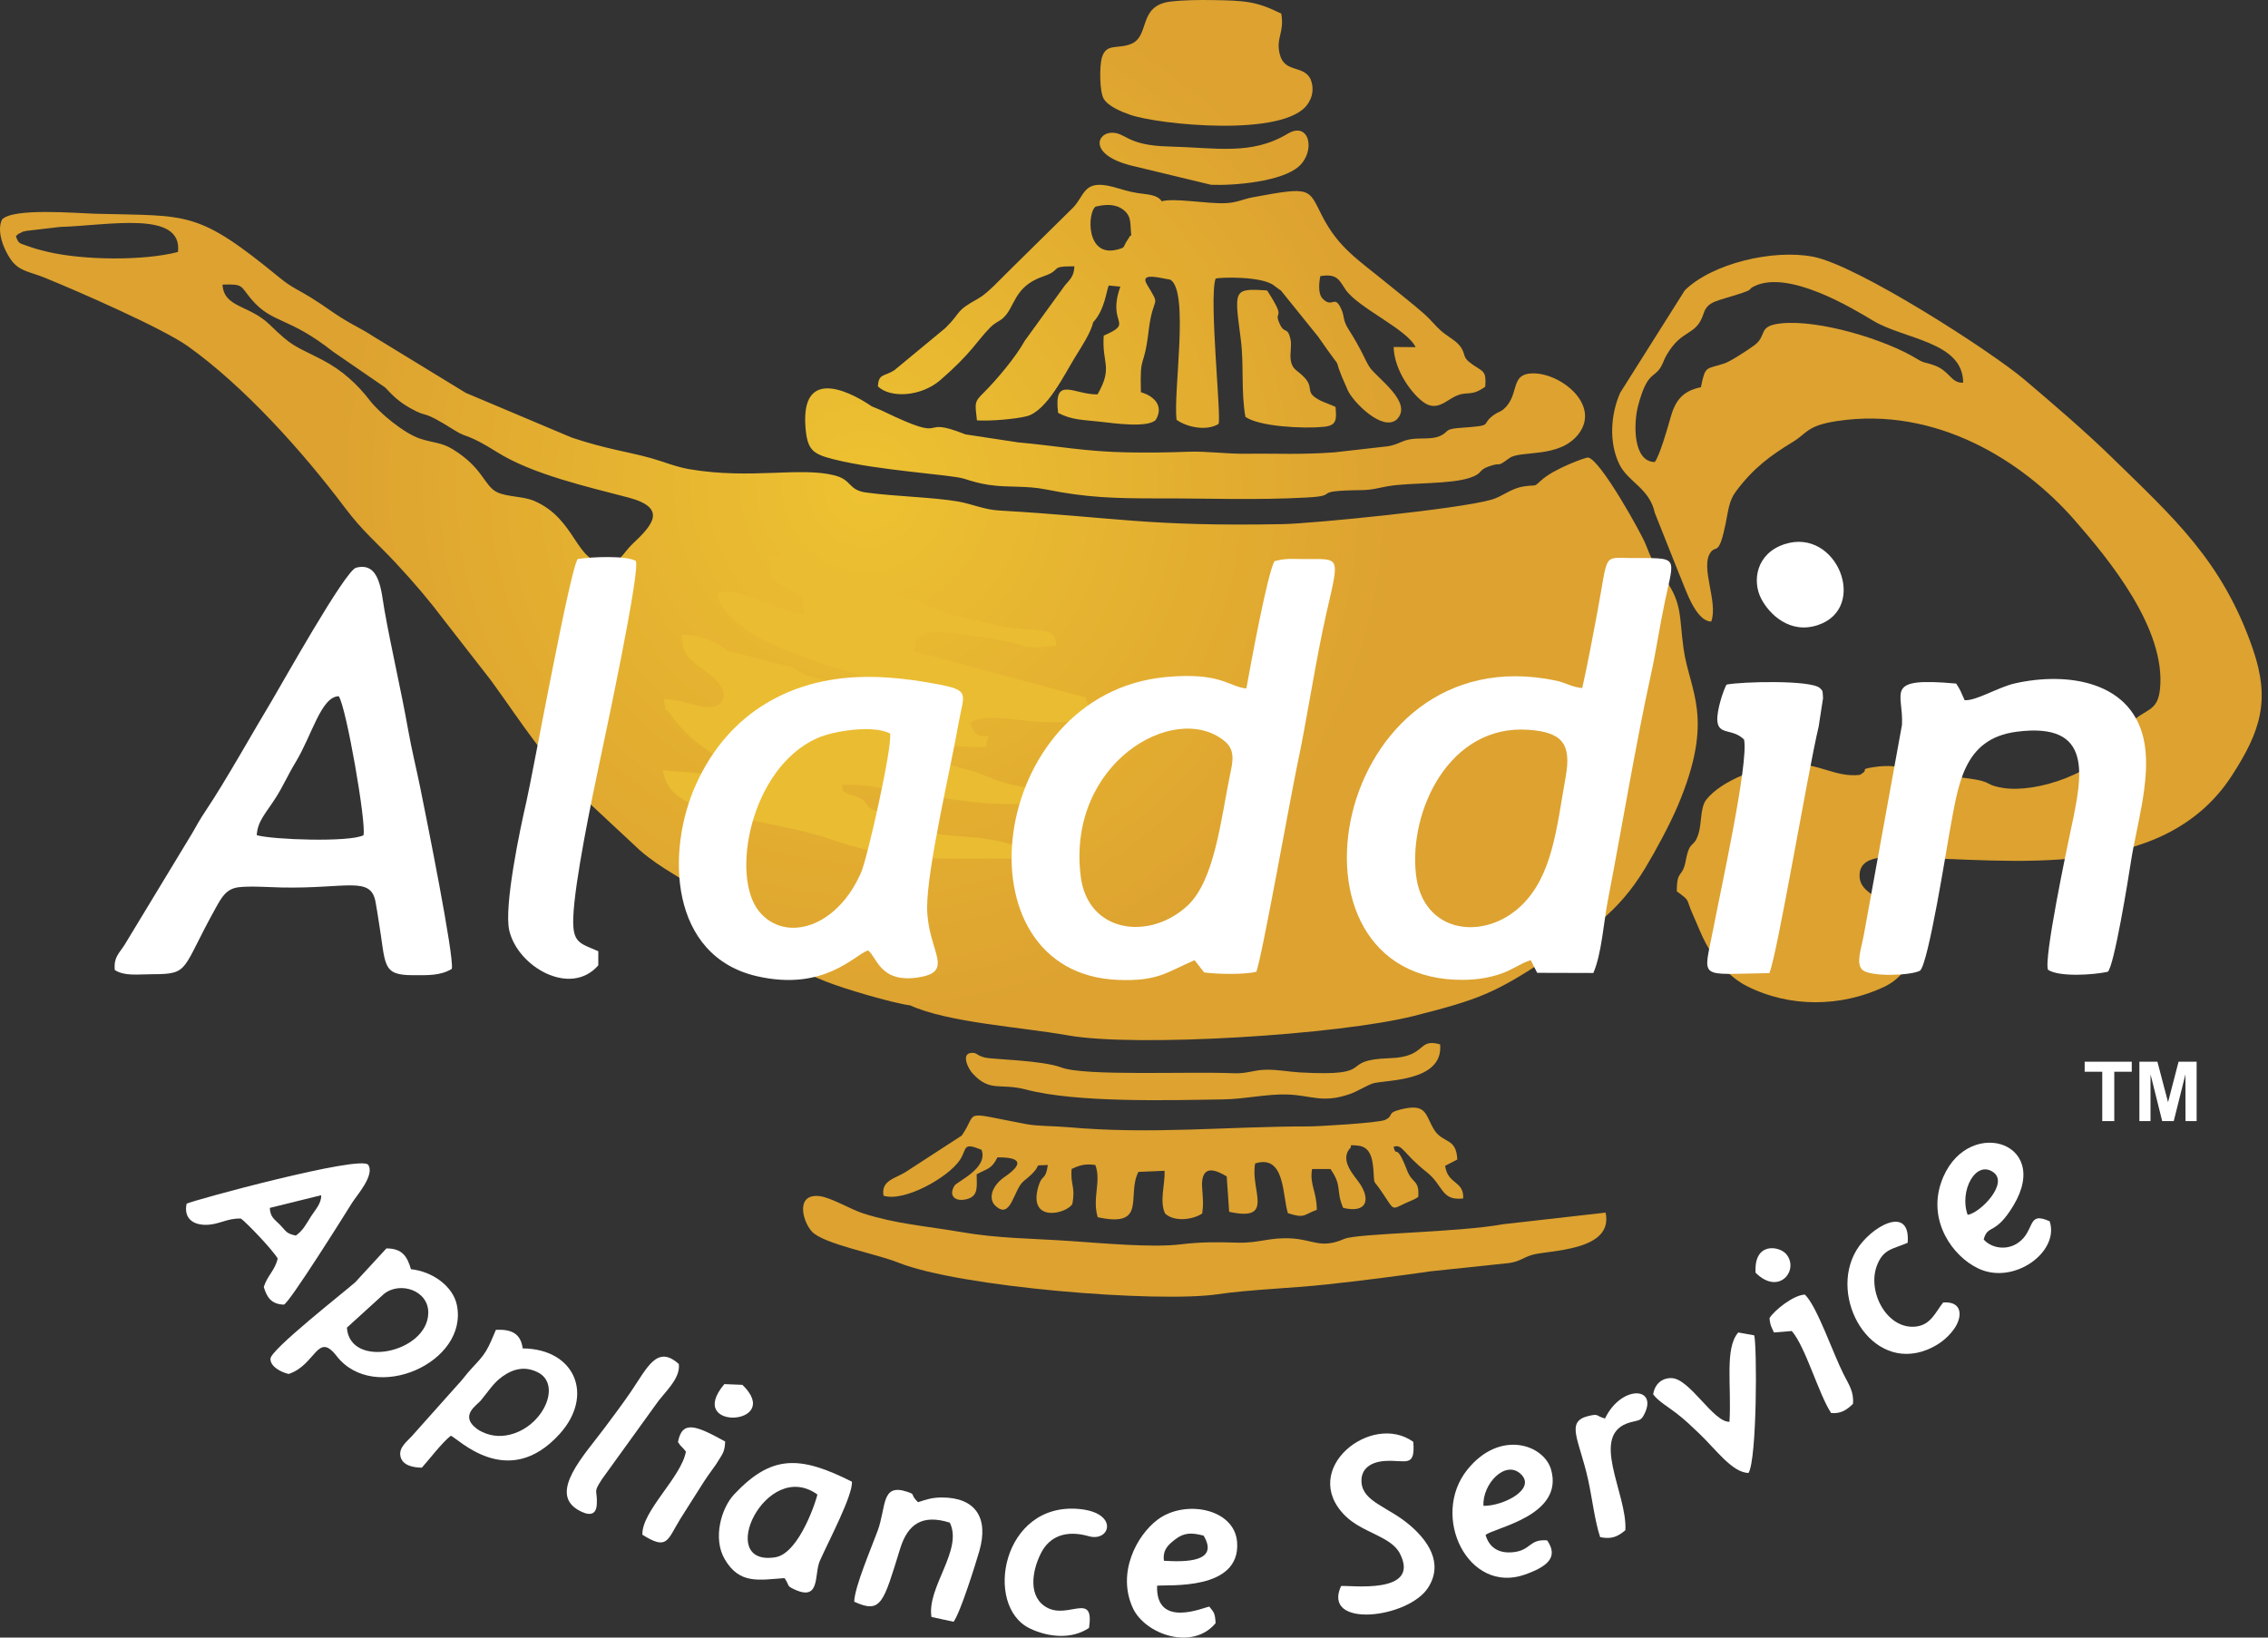 <svg width="72" height="52" viewBox="0 0 72 52" fill="none" xmlns="http://www.w3.org/2000/svg">
<rect x="0" y="0" width="72" height="52" fill="#333333" stroke="none"/>
<path fill-rule="evenodd" clip-rule="evenodd" d="M40.676 0.432C39.87 0.038 39.549 0.018 38.454 0.002C38.053 -0.004 37.561 0.002 37.167 0.049C36.111 0.174 36.52 1.143 35.91 1.394C35.478 1.571 35.114 1.355 34.977 1.841C34.903 2.101 34.906 2.904 35.034 3.128C35.177 3.379 35.618 3.555 35.881 3.646C36.783 3.959 40.806 4.373 41.517 3.299C41.619 3.145 41.687 2.98 41.663 2.736C41.656 2.664 41.618 2.532 41.589 2.482C41.347 2.064 40.774 2.314 40.627 1.72C40.497 1.195 40.781 1.048 40.676 0.432ZM39.537 13.237C39.976 13.547 41.374 13.617 42.016 13.554C42.45 13.512 42.428 13.319 42.399 12.921C42.283 12.863 42.042 12.781 41.93 12.725C41.32 12.421 41.836 12.33 41.278 11.862C41.134 11.741 41.013 11.686 40.976 11.433C40.944 11.21 41.015 10.981 40.966 10.763C40.877 10.372 40.779 10.601 40.639 10.313C40.387 9.793 40.889 10.248 40.226 9.224C39.124 9.145 39.19 9.21 39.391 10.782C39.493 11.576 39.394 12.444 39.537 13.237ZM34.704 10.232C35.077 9.842 35.132 9.185 35.199 9.066L35.567 9.102C35.127 10.329 36.039 10.22 35.039 10.658C34.974 11.557 35.344 11.643 34.842 12.524C34.082 12.535 33.441 11.908 33.591 13.111C34.034 13.341 34.35 13.326 34.973 13.396C35.324 13.436 36.451 13.598 36.693 13.33C36.961 12.876 36.617 12.567 36.219 12.455C36.184 11.154 36.309 11.805 36.464 10.508C36.609 9.296 36.882 9.821 36.408 9.027C36.164 8.617 36.904 8.85 37.153 8.88C37.761 9.248 37.244 12.417 37.35 13.33C37.666 13.557 38.287 13.702 38.681 13.464C38.788 13.344 38.37 9.455 38.591 8.847C38.724 8.801 40.059 8.763 40.445 9.066C40.563 9.159 40.551 9.144 40.666 9.227L41.847 10.692C42.882 12.187 42.117 10.905 42.788 12.396C42.953 12.761 43.892 13.723 44.345 13.317C44.878 12.775 43.693 11.996 43.471 11.646C43.322 11.408 43.224 11.104 42.826 10.482C42.61 10.145 42.698 10.077 42.581 9.817C42.362 9.33 42.307 9.807 41.992 9.487C41.843 9.334 41.867 9.022 41.914 8.768C42.469 8.677 42.516 8.909 42.722 9.204C43.13 9.786 44.683 10.461 44.939 11.024L44.242 11.018C44.263 11.781 44.846 12.536 45.208 12.784C45.587 13.043 45.869 12.763 46.136 12.617C46.578 12.374 46.664 12.63 47.151 12.279C47.188 11.779 47.09 11.808 46.775 11.594C46.361 11.312 46.579 11.284 46.337 10.973C46.21 10.811 45.933 10.67 45.746 10.504C45.538 10.319 45.427 10.156 45.218 9.972C44.876 9.668 44.394 9.294 44.056 9.016C43.121 8.247 42.501 7.885 41.974 6.859C41.527 5.989 41.663 5.911 39.776 6.264C39.449 6.325 39.273 6.434 38.913 6.451C38.319 6.479 37.301 6.278 36.88 6.391C36.737 6.168 36.375 6.173 36.111 6.13C35.767 6.073 35.63 6.012 35.323 5.932C34.387 5.687 34.447 6.201 34.062 6.597L32.081 8.55C31.751 8.87 31.358 9.312 31.055 9.48C30.293 9.902 30.546 9.891 30.01 10.418L28.4 11.75C28.079 11.965 27.888 11.848 27.871 12.271C28.267 12.651 29.242 12.597 29.851 12.07C30.852 11.204 31.011 10.828 31.434 10.4C31.593 10.239 31.708 10.215 31.831 10.11C32.233 9.769 32.159 9.103 33.125 8.774C33.756 8.56 33.27 8.454 34.108 8.456C34.099 8.78 33.953 8.887 33.807 9.062L32.53 10.824C32.265 11.315 31.638 12.064 31.232 12.465C30.928 12.766 30.949 12.783 31.014 13.348C31.396 13.378 32.24 13.309 32.595 13.217C33.231 13.051 33.794 11.888 34.126 11.348C34.322 11.028 34.63 10.567 34.704 10.232ZM36.789 15.826C38.44 15.823 39.836 15.886 41.484 15.798C42.634 15.737 41.505 15.584 43.225 15.563C43.577 15.558 43.752 15.492 44.069 15.438C44.781 15.317 46.032 15.385 46.668 15.17C47.096 15.026 46.906 14.935 47.268 14.809C47.727 14.648 47.458 14.881 47.917 14.547C48.276 14.286 49.505 14.568 50.111 13.783C50.86 12.811 49.414 11.734 48.518 11.867C47.961 11.95 48.219 12.576 47.73 12.997C47.651 13.066 47.54 13.095 47.442 13.163C46.94 13.512 47.522 13.502 46.328 13.589C45.826 13.626 46.013 13.714 45.709 13.847C45.457 13.957 45.118 13.903 44.821 13.941C44.498 13.983 44.424 14.104 44.074 14.169L42.371 14.363C41.254 14.445 40.539 14.394 39.592 14.408C38.934 14.419 38.337 14.322 37.697 14.345C37.028 14.37 36.479 14.376 35.805 14.365C34.469 14.344 33.535 14.155 32.32 14.047L30.648 13.793C29.05 13.161 30.269 14.136 28.047 13.062C27.904 12.993 27.824 12.969 27.673 12.903C27.669 12.902 25.392 11.256 25.57 13.559C25.627 14.297 25.806 14.417 26.465 14.584C27.906 14.948 30.165 15.065 30.605 15.201C30.88 15.287 31.085 15.35 31.386 15.396C32.018 15.491 32.562 15.411 33.213 15.543C34.484 15.8 35.386 15.829 36.789 15.826ZM35.913 7.471C35.789 7.562 35.931 7.423 35.815 7.589C35.615 7.874 35.761 7.847 35.47 7.924C34.467 8.189 34.518 6.749 34.781 6.561C35.097 6.485 35.409 6.468 35.66 6.661C35.935 6.873 35.872 7.105 35.913 7.471ZM40.876 4.248C39.719 4.942 38.608 4.688 37.09 4.651C35.734 4.617 35.745 4.191 35.268 4.217C34.815 4.241 34.587 4.9 35.858 5.244L38.448 5.868C39.195 5.897 40.692 5.766 41.232 5.285C41.778 4.798 41.569 3.832 40.876 4.248ZM28.897 31.926C30.103 32.473 32.423 32.613 33.897 32.876C36.072 33.264 42.513 32.861 44.894 32.258C46.942 31.739 47.455 31.538 49.123 30.438C50.463 29.553 51.375 28.98 52.23 27.564C52.564 27.013 53.02 26.162 53.268 25.575C54.449 22.774 53.639 21.965 53.447 20.602C53.297 19.536 53.428 19.123 52.757 18.251C52.487 17.901 52.403 17.689 52.238 17.271C52.11 16.946 50.799 14.577 50.412 14.528C50.348 14.52 49.333 14.88 48.928 15.253C48.668 15.491 48.806 15.378 48.38 15.445C47.947 15.513 47.714 15.76 47.354 15.865C46.323 16.165 41.683 16.622 40.731 16.643C36.419 16.724 35.446 16.427 31.716 16.21C31.242 16.183 30.845 16 30.422 15.926C29.644 15.79 28.427 15.765 27.499 15.64C26.919 15.562 27.057 15.236 26.489 15.094C25.387 14.816 23.848 15.231 21.888 14.899C21.452 14.825 21.065 14.659 20.668 14.548C19.9 14.334 19.272 14.269 18.15 13.895L14.788 12.476L11.829 10.668C11.508 10.455 11.161 10.299 10.828 10.086C10.477 9.862 10.289 9.71 9.869 9.448C9.486 9.21 9.254 9.128 8.894 8.832C6.245 6.661 6.017 6.867 3.033 6.787C2.415 6.77 0.397 6.594 0.063 6.973C-0.122 7.366 0.141 7.947 0.335 8.23C0.603 8.62 0.937 8.622 1.411 8.815C2.472 9.246 5.169 10.425 5.972 10.999C7.741 12.265 9.577 14.296 10.966 16.143C11.517 16.875 12.002 17.271 12.565 17.877C13.175 18.533 13.652 19.098 14.122 19.724L15.58 21.597C16.686 23.123 17.136 23.924 18.553 25.359L20.314 27.001C21.042 27.631 21.667 27.863 22.283 28.367C23.287 29.19 23.495 30.081 26.222 31.168C26.793 31.396 28.293 31.841 28.897 31.926ZM8.556 10.304C7.91 9.676 7.111 9.779 7.063 9.037C7.752 9.015 7.616 9.077 7.988 9.511C8.655 10.288 9.15 10.043 10.57 11.164L12.23 12.306C12.459 12.552 12.654 12.752 13.02 12.958C13.663 13.32 13.28 12.94 14.435 13.665C14.869 13.937 14.801 13.742 15.784 14.359C16.91 15.065 18.652 15.457 19.943 15.797C21.199 16.128 20.724 16.67 20.075 17.277C19.781 17.551 19.696 17.891 19.234 17.887C18.267 17.88 18.296 16.482 16.96 15.906C16.604 15.753 16.103 15.784 15.784 15.631C15.363 15.43 15.346 14.861 14.367 14.262C14.014 14.046 13.772 14.071 13.338 13.93C12.835 13.765 12.052 13.119 11.744 12.72C11.354 12.213 10.873 11.76 10.228 11.425C9.327 10.959 9.315 11.041 8.556 10.304ZM0.504 7.503C0.592 7.422 0.528 7.457 0.661 7.391C0.802 7.321 0.62 7.387 0.843 7.33L1.898 7.207C3.452 7.16 5.803 6.667 5.65 8.001C4.563 8.286 2.634 8.266 1.493 7.992C1.262 7.937 1.107 7.895 0.896 7.819C0.595 7.71 0.602 7.751 0.504 7.503Z" fill="url(#paint0_radial_21086_561)"/>
<path fill-rule="evenodd" clip-rule="evenodd" d="M52.531 14.671C51.839 14.663 51.851 13.445 52.007 12.868C52.288 11.825 52.495 12.004 52.704 11.688C52.789 11.561 52.818 11.43 52.901 11.285C53.41 10.406 53.839 10.703 54.082 9.957C54.214 9.549 54.504 9.572 55.304 9.303C55.701 9.168 55.445 9.207 55.707 9.082C56.789 8.569 58.785 9.775 59.467 10.185C60.45 10.777 62.325 10.849 62.322 12.153C61.924 12.166 61.912 11.782 61.395 11.597C61.072 11.482 61.104 11.548 60.836 11.384C59.862 10.789 57.755 10.139 56.537 10.269C55.777 10.35 56.119 10.653 55.691 10.966C55.477 11.122 54.94 11.474 54.741 11.541C54.157 11.735 54.139 11.588 53.997 12.296C53.41 12.415 53.178 12.724 53.024 13.29C52.943 13.586 52.677 14.5 52.531 14.671ZM54.325 19.737C54.556 19.111 53.957 18 54.311 17.531C54.481 17.307 54.568 17.669 54.78 16.638C54.869 16.206 54.885 15.904 55.107 15.607C55.674 14.848 56.211 14.463 56.926 14.026C57.367 13.757 57.357 13.518 58.307 13.372C61.466 12.889 64.221 14.642 65.852 16.507C66.934 17.743 68.77 19.96 68.571 21.887C68.478 22.777 67.922 22.391 67.337 23.365C66.609 24.577 64.628 25.187 63.59 25.02C62.784 24.891 63.587 24.765 61.307 24.609C60.965 24.585 60.41 24.213 59.488 24.358C58.973 24.439 59.389 24.417 59.039 24.606C58.255 24.691 57.768 24.23 56.846 24.261C55.886 24.294 54.629 24.795 54.164 25.398C53.975 25.643 54.023 26.142 53.924 26.462C53.766 26.974 53.647 26.626 53.514 27.337C53.408 27.906 53.232 27.583 53.232 28.304C53.69 28.64 53.498 28.502 53.749 29.058C53.886 29.361 53.996 29.66 54.151 29.951C54.425 30.465 54.894 31.029 55.451 31.31C56.827 32.007 58.444 31.975 59.797 31.345C60.391 31.068 60.879 30.473 60.612 29.554C60.324 28.562 59.087 28.556 59.036 27.856C58.982 27.096 60 27.222 60.477 27.23C63.823 27.284 68.654 28.03 70.856 24.624C71.771 23.208 72.079 22.233 71.52 20.609C70.559 17.821 69.013 16.45 67.061 14.542C66.206 13.706 65.17 12.819 64.258 12.046C63.222 11.167 58.968 8.418 57.551 8.15C56.286 7.911 54.366 8.359 53.487 9.217L51.435 12.471C51.127 13.166 51.074 14.064 51.41 14.746C51.686 15.308 52.368 15.505 52.534 16.287L53.283 18.169C53.497 18.657 53.808 19.72 54.325 19.737Z" fill="#DDA230"/>
<path fill-rule="evenodd" clip-rule="evenodd" d="M33.531 20.51C33.505 19.853 33.018 20.076 31.885 19.909L30.118 19.494C29.064 19.111 25.483 17.605 24.456 17.657L24.45 18.342C25.654 19.194 25.44 18.587 25.527 19.517C24.67 19.384 23.277 18.55 22.774 18.84C22.804 19.383 23.63 19.997 24.071 20.238C25.889 21.231 29.003 21.799 29.267 22.062C29.385 22.18 29.319 22.027 29.352 22.248C29.385 22.472 29.347 22.383 29.29 22.489C29.269 22.494 29.238 22.493 29.226 22.493C29.213 22.493 29.176 22.496 29.16 22.496C29.135 22.495 29.046 22.491 29.014 22.488L28.267 22.328C27.947 22.244 27.559 22.119 27.26 22.021C26.948 21.918 26.583 21.759 26.323 21.659C25.996 21.532 25.718 21.514 25.428 21.352C24.951 21.085 25.584 21.275 24.577 21.055L23.097 20.655C22.977 20.591 23.122 20.661 22.924 20.54L22.73 20.429C22.456 20.278 22.148 20.154 21.655 20.158C21.658 20.718 21.714 20.811 22.392 21.315C22.612 21.479 22.814 21.626 22.949 21.924C23.038 22.12 22.925 22.582 22.247 22.427C21.773 22.319 21.606 22.236 21.078 22.189C21.171 22.831 21.051 22.35 21.294 22.695C22.165 23.93 23.044 23.898 23.106 24.626L21.043 24.458C21.146 25.009 21.335 25.196 21.958 25.547C22.536 25.872 25.075 26.21 26.298 26.627C28.104 27.242 29.149 27.289 31.055 27.264C32.363 27.247 32.233 27.363 32.45 26.955C31.654 26.563 30.5 26.58 29.86 26.499L27.683 25.701C27.403 25.515 27.562 25.431 27.175 25.287L26.896 25.198C26.689 25.036 26.804 25.22 26.718 24.925C27.548 24.911 27.7 24.987 28.401 25.093C29.555 25.266 32.244 25.816 33.069 25.352C32.938 24.847 32.736 25.186 31.494 24.721L30.996 24.519C30.808 24.458 30.592 24.414 30.445 24.366C30.312 24.324 30.057 24.251 29.91 24.199L29.428 23.991C29.02 23.784 29.073 23.769 29.02 23.622L30.962 23.727C31.536 23.679 31.23 23.826 31.337 23.518C31.516 23.135 31.014 23.707 30.804 22.947C31.182 22.677 32.103 22.838 32.593 22.888C33.166 22.947 33.787 22.955 34.361 22.876C34.599 22.456 34.641 22.705 34.462 22.145L29 20.675C29.144 20.272 28.977 20.294 29.364 20.117C29.738 19.946 32.028 20.346 32.411 20.486C32.752 20.611 33.055 20.549 33.531 20.51Z" fill="#EABC31"/>
<path fill-rule="evenodd" clip-rule="evenodd" d="M50.972 38.505L47.714 38.874C46.281 39.139 43.096 39.159 42.676 39.34C41.934 39.661 41.702 39.37 41.021 39.326C40.302 39.279 39.981 39.48 39.287 39.459C38.644 39.44 38.137 39.433 37.481 39.513C36.569 39.623 35.008 39.477 33.995 39.408C32.717 39.321 31.709 39.329 30.504 39.121C29.387 38.929 28.454 38.868 27.4 38.529C26.997 38.399 26.383 38.027 26.027 37.983C25.245 37.885 25.473 38.775 25.771 39.103C26.135 39.503 27.821 39.812 28.507 40.089C30.46 40.875 36.749 41.378 38.662 41.097C39.671 40.948 40.985 40.908 42.088 40.789C43.218 40.668 44.34 40.524 45.425 40.368L47.913 40.106C48.27 40.049 48.333 39.939 48.633 39.849C49.167 39.689 51.233 39.741 50.972 38.505Z" fill="#DDA230"/>
<path fill-rule="evenodd" clip-rule="evenodd" d="M41.557 35.768C38.942 35.766 36.576 36.031 33.898 35.792C33.455 35.753 32.951 35.764 32.575 35.694C30.461 35.296 31.079 35.267 30.532 36.058L28.744 37.22C28.409 37.427 27.965 37.486 28.048 37.968C28.705 38.179 30.108 37.385 30.472 36.835C30.708 36.479 30.543 36.254 31.161 36.512C31.377 37.099 30.389 37.511 30.301 37.65C30.104 37.965 30.314 38.182 30.709 38.073C31.08 37.97 31.003 37.638 31.005 37.289C31.36 37.098 31.48 37.123 31.665 36.751C32.523 36.742 32.408 37.017 31.904 37.363C31.454 37.672 31.384 38.082 31.594 38.282C32.102 38.766 32.17 37.763 32.505 37.498C33.247 36.912 32.666 37.025 33.265 36.994C33.189 37.509 33.084 37.266 32.965 37.672C32.619 38.851 33.867 38.543 34.043 38.23C34.148 37.671 33.972 37.62 34.021 37.118C34.225 37.021 34.441 36.938 34.773 36.994C34.969 37.514 34.664 38.05 34.849 38.652C36.438 38.994 35.755 37.963 36.14 37.212L36.971 37.177C36.988 37.615 36.803 38.145 36.986 38.533C37.271 38.803 37.853 38.741 38.165 38.533C38.206 38.251 38.19 38.129 38.173 37.849C38.167 37.762 38.154 37.629 38.16 37.546C38.199 36.962 38.643 37.179 38.943 37.355L39.021 38.48C40.493 38.802 39.683 37.798 39.846 36.944C40.805 36.641 40.708 37.977 40.886 38.523C41.44 38.702 41.377 38.567 41.803 38.418C41.805 37.84 41.568 37.62 41.653 37.122L42.238 37.122C42.623 37.672 42.398 37.795 42.64 38.355C43.395 38.533 43.504 38.096 43.178 37.597C43.024 37.361 42.492 36.842 42.873 36.447C42.936 36.394 42.749 36.34 43.119 36.379C43.535 36.423 43.578 36.864 43.602 37.172C43.638 37.647 43.584 37.441 43.819 37.779C44.289 38.456 44.138 38.429 44.625 38.202C44.797 38.121 44.895 38.097 45.024 38.008C45.063 37.448 44.84 37.606 44.67 37.165C44.308 36.22 44.333 36.798 44.241 36.414C44.533 36.321 44.526 36.614 45.292 37.219C45.826 37.64 45.744 38.138 46.45 38.056C46.48 37.485 45.957 37.621 45.878 37.019L46.264 36.819C46.228 36.099 45.8 36.327 45.519 35.858C45.238 35.389 45.296 35.017 44.455 35.232C44.003 35.347 44.265 35.422 43.974 35.56C43.771 35.657 41.831 35.769 41.557 35.768Z" fill="#DDA230"/>
<path fill-rule="evenodd" clip-rule="evenodd" d="M45.718 33.162C44.977 32.956 45.308 33.563 44.13 33.601C42.402 33.657 43.835 34.198 41.259 34.053C40.923 34.034 40.578 33.962 40.191 33.968C39.779 33.974 39.615 34.099 39.136 34.079C37.722 34.019 34.433 34.178 33.692 33.896C33.099 33.67 31.498 33.635 31.295 33.588C30.989 33.517 31.036 33.432 30.87 33.432C30.486 33.431 30.73 33.925 30.872 34.082C31.435 34.698 31.74 34.378 32.57 34.597C34.188 35.024 37.14 34.936 38.833 34.91C39.549 34.899 40.204 34.732 40.879 34.755C41.633 34.781 41.979 35.04 42.841 34.744C43.087 34.659 43.331 34.498 43.561 34.41C43.906 34.279 45.835 34.387 45.718 33.162Z" fill="#DDA230"/>
<path fill-rule="evenodd" clip-rule="evenodd" d="M49.703 24.675C49.419 26.25 49.298 27.797 48.291 28.761C47.111 29.89 45.17 29.648 44.953 27.782C44.715 25.747 46.014 22.995 48.52 23.174C49.573 23.249 49.899 23.595 49.703 24.675ZM50.23 21.846C49.927 21.828 49.691 21.674 49.401 21.613C42.262 20.113 40.249 31.192 46.476 31.114C46.906 31.108 47.278 31.047 47.652 30.919C48.015 30.794 48.283 30.584 48.594 30.489L48.8 30.891L50.582 30.896C50.844 30.301 50.909 29.29 51.045 28.581C51.486 26.297 51.935 23.587 52.404 21.452C52.582 20.641 52.683 19.909 52.854 19.101C53.166 17.619 53.316 17.729 51.773 17.719C50.868 17.713 51.063 17.549 50.709 19.441C50.562 20.227 50.413 21.028 50.23 21.846Z" fill="white"/>
<path fill-rule="evenodd" clip-rule="evenodd" d="M39.049 24.599C38.766 25.956 38.571 27.953 37.694 28.763C36.486 29.878 34.535 29.628 34.309 27.832C33.859 24.247 37.265 22.255 38.857 23.517C39.225 23.808 39.139 24.173 39.049 24.599ZM39.567 21.861C39 21.807 38.767 21.336 37.013 21.499C31.336 22.028 30.282 30.918 35.5 31.116C36.768 31.164 37.033 30.872 37.923 30.49L38.226 30.878C38.649 30.936 39.47 30.951 39.881 30.86C40.04 30.52 40.971 25.293 41.167 24.37C41.502 22.794 41.771 20.936 42.12 19.418C42.536 17.61 42.546 17.757 41.405 17.753C41.048 17.752 40.803 17.719 40.457 17.822C40.221 18.269 39.696 21.152 39.567 21.861Z" fill="white"/>
<path fill-rule="evenodd" clip-rule="evenodd" d="M8.151 26.52C8.176 26.073 8.439 25.825 8.754 25.331C8.991 24.96 9.129 24.626 9.382 24.208C9.91 23.336 10.192 22.124 10.753 22.107C10.988 22.428 11.639 26.165 11.538 26.522C11.099 26.752 8.634 26.663 8.151 26.52ZM3.644 30.802C3.956 31.003 4.363 30.936 4.85 30.935C6.044 30.932 5.748 30.8 6.861 28.808C7.037 28.493 7.183 28.222 7.576 28.173C7.936 28.128 8.553 28.173 8.937 28.181C11.022 28.223 11.769 27.807 11.923 28.643C11.963 28.855 11.984 29.02 12.018 29.221C12.255 30.642 12.106 30.964 13.098 30.966C13.562 30.966 13.975 30.99 14.343 30.766C14.428 30.4 13.535 25.973 13.342 25.016C13.217 24.397 13.07 23.817 12.954 23.161C12.726 21.876 12.425 20.616 12.204 19.366C12.1 18.777 12.061 17.826 11.302 18.028C10.954 18.121 8.915 21.776 8.657 22.203C8.044 23.221 7.156 24.813 6.531 25.743C6.348 26.014 6.245 26.207 6.102 26.457L3.961 29.992C3.772 30.291 3.607 30.392 3.644 30.802Z" fill="white"/>
<path fill-rule="evenodd" clip-rule="evenodd" d="M28.258 23.292C28.327 23.738 27.54 27.237 27.337 27.703C26.574 29.461 24.937 29.944 24.108 28.953C23.176 27.839 23.82 24.39 25.939 23.441C26.46 23.207 27.716 23.011 28.258 23.292ZM27.555 30.177C27.841 30.378 27.93 31.255 29.213 31.026C30.313 30.829 29.447 30.183 29.433 28.838C29.42 27.614 30.19 24.353 30.423 23.009C30.597 22.012 30.831 21.927 29.74 21.721C29.099 21.6 28.385 21.506 27.706 21.494C25.155 21.449 23.129 22.627 22.099 24.899C21.131 27.036 21.253 30.37 24.044 31.002C26.164 31.481 27.114 30.336 27.555 30.177Z" fill="white"/>
<path fill-rule="evenodd" clip-rule="evenodd" d="M62.369 22.233C62.225 21.919 62.253 21.94 62.101 21.706C59.773 21.495 60.433 21.969 60.381 23.012L59.173 29.665C59.07 30.201 58.916 30.599 59.127 30.801C59.399 31.024 60.647 30.98 60.95 30.825C61.217 30.63 61.812 26.847 61.884 26.462C62.169 24.939 62.298 23.455 64.031 23.234C66.454 22.925 66.115 24.595 65.749 26.309C65.617 26.927 64.869 30.485 65.018 30.796C65.375 31.027 66.428 30.961 66.91 30.859C67.11 30.729 67.577 27.837 67.643 27.395C67.809 26.291 68.278 24.797 68.084 23.627C67.748 21.6 65.597 21.326 63.949 21.704C63.439 21.821 62.721 22.264 62.369 22.233Z" fill="white"/>
<path fill-rule="evenodd" clip-rule="evenodd" d="M18.993 30.654L18.994 30.205C18.395 29.946 18.171 29.942 18.199 29.14C18.238 28.004 18.79 25.365 19.024 24.257C19.172 23.553 20.359 18.023 20.18 17.808C19.859 17.637 18.795 17.68 18.347 17.75C18.132 17.878 16.901 24.64 16.708 25.469C16.51 26.32 15.991 28.786 16.168 29.549C16.439 30.708 18.116 31.664 18.993 30.654Z" fill="white"/>
<path fill-rule="evenodd" clip-rule="evenodd" d="M55.367 23.483C55.519 24.215 54.625 28.26 54.389 29.495C54.074 31.145 53.865 30.93 56.171 30.9C56.43 30.274 57.388 24.523 57.735 23.074L57.874 22.172C57.863 21.883 57.853 21.942 57.776 21.85C57.492 21.585 55.265 21.644 54.809 21.739C54.7 21.944 54.506 22.539 54.518 22.863C54.537 23.362 54.994 23.113 55.367 23.483Z" fill="white"/>
<path fill-rule="evenodd" clip-rule="evenodd" d="M11.013 42.158L12.184 41.092C12.69 40.675 13.618 40.969 13.596 41.704C13.559 42.961 11.102 43.478 11.013 42.158ZM9.164 43.629C10.027 43.345 10.074 42.267 10.685 43.057C11.876 44.599 14.902 43.266 14.5 41.423C14.374 40.847 13.737 40.374 13.046 40.302C12.928 39.898 12.772 39.642 12.267 39.642L11.278 40.716C10.925 41.031 8.594 42.852 8.586 43.144C8.579 43.394 8.916 43.572 9.164 43.629Z" fill="white"/>
<path fill-rule="evenodd" clip-rule="evenodd" d="M16.09 43.619C16.372 43.455 16.697 43.392 17.065 43.572C17.818 43.941 17.294 45.188 16.32 45.517C15.972 45.635 15.631 45.624 15.312 45.471C15.232 45.433 15.196 45.414 15.126 45.361C14.584 44.946 15.141 44.619 15.262 44.473C15.588 44.078 15.704 43.845 16.09 43.619ZM13.392 46.604C13.601 46.376 14.025 45.814 14.31 45.591C14.518 45.647 16.11 47.365 17.766 45.534C18.872 44.31 18.258 42.831 16.593 42.817C16.532 42.328 16.214 42.205 15.743 42.227C15.66 42.419 15.545 42.714 15.429 42.901C15.298 43.113 15.155 43.255 14.986 43.438C14.777 43.664 14.694 43.801 14.532 43.969L13.07 45.608C12.922 45.772 12.659 45.961 12.711 46.235C12.768 46.538 13.121 46.601 13.392 46.604Z" fill="white"/>
<path fill-rule="evenodd" clip-rule="evenodd" d="M10.195 37.953C10.212 38.205 10.005 38.419 9.871 38.629C9.708 38.887 9.621 39.071 9.391 39.235C9.07 39.161 9.101 39.109 8.883 38.887C8.709 38.711 8.58 38.65 8.565 38.356L10.195 37.953ZM5.925 38.222C5.833 38.639 6.076 38.887 6.512 38.893C6.95 38.899 7.201 38.675 7.65 38.695C7.83 38.826 8.638 39.666 8.816 39.963C8.723 40.356 8.479 40.509 8.375 40.871C8.472 41.19 8.61 41.415 9.012 41.427C9.182 41.382 10.953 38.554 11.176 38.196C11.323 37.959 11.905 37.317 11.69 36.989C11.473 36.659 6.068 38.131 5.925 38.222Z" fill="white"/>
<path fill-rule="evenodd" clip-rule="evenodd" d="M25.949 47.456C25.945 47.535 25.394 49.331 24.606 49.451C22.682 49.746 24.321 46.284 25.949 47.456ZM24.906 50.111C25.083 50.372 24.956 50.348 25.22 50.47C26.057 50.859 25.839 49.989 26.027 49.563C26.311 48.923 27.074 47.485 27.046 47.05C25.383 46.21 24.492 46.194 23.31 47.448C22.895 47.888 22.622 48.848 23.006 49.509C23.478 50.321 24.101 50.166 24.906 50.111Z" fill="white"/>
<path fill-rule="evenodd" clip-rule="evenodd" d="M42.573 50.363C41.953 51.717 44.713 51.399 45.34 50.41C45.843 49.617 45.307 48.899 44.75 48.425C44.067 47.843 43.271 47.694 43.223 47.074C43.189 46.629 43.533 46.416 43.976 46.391C44.63 46.353 44.934 46.619 44.866 45.784C43.541 44.825 41.229 46.654 42.7 48.127C43.252 48.679 44.161 48.778 44.443 49.334C45.115 50.659 42.81 50.327 42.573 50.363Z" fill="white"/>
<path fill-rule="evenodd" clip-rule="evenodd" d="M47.094 47.816C47.056 47.122 47.786 46.355 48.27 46.798C48.798 47.28 47.72 47.827 47.094 47.816ZM49.116 48.913C48.547 48.866 48.607 49.218 48.065 49.285C47.559 49.348 47.273 49.122 47.161 48.742C47.425 48.509 49.659 48.138 49.241 46.667C49.014 45.87 47.619 45.385 46.588 46.66C45.388 48.144 46.612 50.636 48.409 49.999C49.115 49.749 49.489 49.452 49.116 48.913Z" fill="white"/>
<path fill-rule="evenodd" clip-rule="evenodd" d="M36.95 49.56C36.904 49.194 37.108 49.04 37.307 48.883C37.588 48.662 37.827 48.663 38.21 48.762C38.713 49.605 37.64 49.603 36.95 49.56ZM38.59 51.543C38.575 51.218 38.534 51.197 38.391 51.016C38.245 51.029 36.687 51.734 36.733 50.353C37.055 50.309 39.39 50.531 39.273 48.968C39.192 47.897 37.617 47.607 36.753 48.252C36.073 48.761 35.449 49.964 35.968 51.07C36.353 51.892 37.849 52.429 38.59 51.543Z" fill="white"/>
<path fill-rule="evenodd" clip-rule="evenodd" d="M62.466 38.576C62.19 37.829 62.72 36.814 63.287 37.228C63.769 37.58 62.872 38.512 62.466 38.576ZM65.069 38.781C64.333 38.445 64.619 39.081 64.067 39.464C63.692 39.724 63.212 39.628 62.974 39.358C63.108 38.856 63.339 39.252 63.925 38.269C65.16 36.2 62.357 35.418 61.623 37.55C61.201 38.777 61.984 39.892 62.805 40.28C63.938 40.817 65.39 39.746 65.069 38.781Z" fill="white"/>
<path fill-rule="evenodd" clip-rule="evenodd" d="M27.118 50.86C27.98 51.258 28.044 50.89 28.578 49.17C28.818 48.398 29.277 48.073 30.153 48.35C30.58 49.219 29.419 50.395 29.57 51.345L30.273 51.497C30.489 51.204 30.968 49.673 31.089 49.255C31.4 48.181 30.952 47.549 29.901 47.551C29.582 47.551 29.416 47.614 29.144 47.7C28.863 47.43 29.097 47.468 28.796 47.368C27.966 47.093 28.142 47.844 27.861 48.611C27.667 49.141 27.129 50.39 27.118 50.86Z" fill="white"/>
<path fill-rule="evenodd" clip-rule="evenodd" d="M54.904 45.147C54.387 45.166 53.646 43.77 53.061 43.76C52.745 43.754 52.526 43.966 52.482 44.277C52.643 44.495 52.976 44.687 53.218 44.875C53.506 45.099 53.668 45.259 53.939 45.516C54.459 46.009 54.998 46.77 55.51 46.771C55.781 46.312 55.779 42.743 55.69 42.402L55.183 42.311C54.743 42.814 54.974 44.001 54.904 45.147Z" fill="white"/>
<path fill-rule="evenodd" clip-rule="evenodd" d="M56.657 17.278C55.755 17.569 55.615 18.444 55.913 19.014C56.172 19.509 56.821 20.142 57.706 19.85C59.335 19.312 58.316 16.742 56.657 17.278Z" fill="white"/>
<path fill-rule="evenodd" clip-rule="evenodd" d="M34.571 51.694C34.75 50.534 33.934 51.407 33.255 51.056C32.634 50.735 32.747 49.909 33.048 49.316C33.325 48.772 33.857 48.579 34.562 48.78C35.245 48.975 35.525 48.043 34.277 47.918C31.813 47.672 31.215 50.999 32.693 51.709C33.288 51.995 34.024 52.06 34.571 51.694Z" fill="white"/>
<path fill-rule="evenodd" clip-rule="evenodd" d="M61.688 41.358C61.446 41.662 61.3 42.061 60.84 42.121C59.918 42.242 59.272 41.034 59.58 40.2C59.781 39.656 60.078 39.671 60.561 39.463C60.661 38.222 59.376 38.953 58.931 39.705C58.04 41.211 59.388 43.577 61.178 42.859C61.532 42.717 61.821 42.497 62.031 42.204C62.304 41.824 62.317 41.314 61.688 41.358Z" fill="white"/>
<path fill-rule="evenodd" clip-rule="evenodd" d="M21.55 43.314C20.861 42.689 20.549 43.428 20.037 44.179C19.744 44.609 19.491 44.939 19.177 45.362C18.549 46.205 17.405 47.402 18.357 47.949C18.645 48.115 18.925 48.162 18.946 47.767C18.972 47.276 18.809 47.431 19.115 46.963L20.827 44.59C21.067 44.233 21.609 43.79 21.55 43.314Z" fill="white"/>
<path fill-rule="evenodd" clip-rule="evenodd" d="M50.952 45.043C50.655 44.964 50.775 44.88 50.427 44.963C49.683 45.141 50.133 45.71 50.416 46.984C50.544 47.566 50.634 48.33 50.799 48.81C51.182 48.889 51.372 48.778 51.599 48.591C51.669 47.428 50.414 45.531 51.761 45.163C52.04 45.087 52.099 45.128 52.218 44.87C52.609 44.026 51.459 43.99 50.952 45.043Z" fill="white"/>
<path fill-rule="evenodd" clip-rule="evenodd" d="M21.523 45.791C21.636 45.966 21.645 45.923 21.775 46.093C21.63 46.909 20.368 47.985 20.393 48.733C21.192 49.236 21.177 48.915 21.596 48.233C21.756 47.974 21.923 47.721 22.097 47.442C22.261 47.178 22.433 46.909 22.61 46.669C22.733 46.502 22.746 46.481 22.849 46.312C22.951 46.147 23.009 46.07 23.021 45.773C22.102 45.268 21.656 45.081 21.523 45.791Z" fill="white"/>
<path fill-rule="evenodd" clip-rule="evenodd" d="M56.175 41.855C56.196 42.099 56.246 42.151 56.315 42.311L56.882 42.265C57.321 42.77 57.739 44.28 58.132 44.87C58.459 44.895 58.628 44.763 58.824 44.58C58.86 44.195 58.693 43.965 58.531 43.647C58.185 42.965 57.689 41.488 57.298 41.108C56.926 41.124 56.33 41.608 56.175 41.855Z" fill="white"/>
<path fill-rule="evenodd" clip-rule="evenodd" d="M23.569 43.974L22.995 43.951C21.724 45.456 24.906 45.273 23.569 43.974Z" fill="white"/>
<path fill-rule="evenodd" clip-rule="evenodd" d="M55.733 40.414C56.491 41.169 57.14 40.301 56.693 39.809C56.473 39.567 55.674 39.434 55.733 40.414Z" fill="white"/>
<path d="M66.738 35.598V34.032H66.18V33.713H67.675V34.032H67.12V35.598H66.738ZM67.917 35.598V33.713H68.489L68.827 34.999L69.161 33.713H69.734V35.598H69.381L69.379 34.114L69.008 35.598H68.641L68.271 34.114L68.27 35.598H67.917Z" fill="white"/>
<defs>
<radialGradient id="paint0_radial_21086_561" cx="0" cy="0" r="1" gradientUnits="userSpaceOnUse" gradientTransform="translate(27.48 15.522) rotate(-150) scale(17.099 16.772)">
<stop stop-color="#EDC231"/>
<stop offset="1" stop-color="#DDA230"/>
</radialGradient>
</defs>
</svg>

